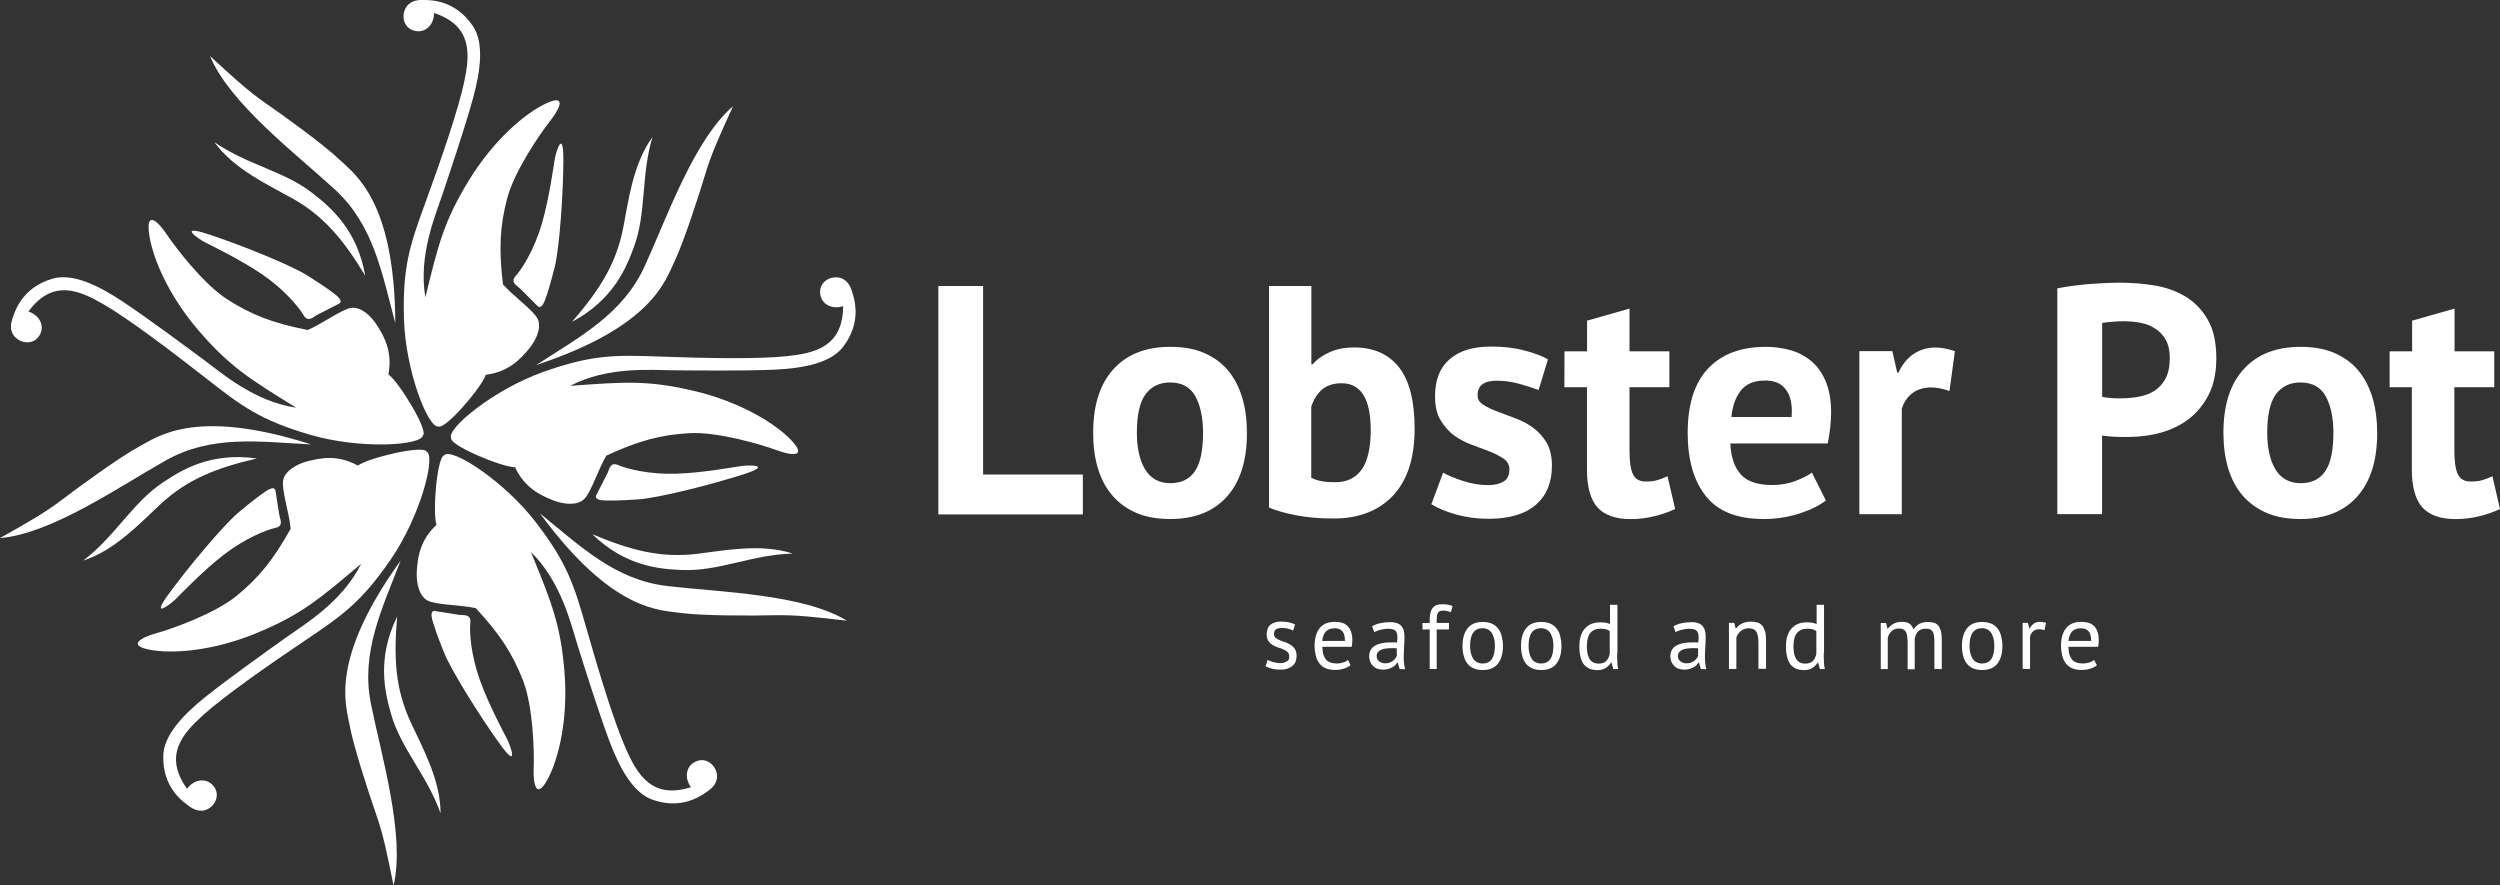 <?xml version="1.0" encoding="utf-8"?>
<!-- Generator: Adobe Illustrator 25.4.1, SVG Export Plug-In . SVG Version: 6.00 Build 0)  -->
<svg version="1.1" id="Layer_1" xmlns="http://www.w3.org/2000/svg" xmlns:xlink="http://www.w3.org/1999/xlink" x="0px" y="0px"
	 viewBox="0 0 2568.9 909.9" style="enable-background:new 0 0 2568.9 909.9;" xml:space="preserve">
<rect x="0" y="0" width="2568.9" height="909.9" fill="#333333" stroke="none"/>
<style type="text/css">
	.st0{fill-rule:evenodd;clip-rule:evenodd;fill:#FFFFFF;}
	.st1{fill:#FFFFFF;}
</style>
<g>
	<g>
		<g>
			<g>
				<path class="st0" d="M516.8,292.2c-4.4-36.9-3-60.5,4.4-88.5s33.9-66.6,44.3-79.7c9.1-11.5,17.7-28-4.4-17.7
					s-54.6,38.4-79.7,79.7s-31,64.9-44.3,119.5c-7.4-42.8,10.3-84.1,17.7-106.2c7.4-22.1,22.5-66.8,31-97.4s11.5-58.4,0-75.3
					C466.8-1.5,440.1,0,432.7,0S417.2,3.2,415,13.3c-1.5,6.8,1.4,14.9,8.9,17.7c11.7,4.4,22.1-4.4,22.1-17.7
					c39.8,13.3,36.9,42.8,31,70.8s-23.6,79.7-39.8,123.9c-16.2,44.3-23.6,66.4-22.1,119.5s24.7,112.7,35.4,110.7
					c6.7,3.7,44.3-39.8,48.7-53.1c23.6-3,35.6-16.2,44.3-26.6c7.6-9.1,13.3-22.1,8.9-31C547.8,318.7,527.2,304,516.8,292.2z
					 M570,163.8c-1.3,7.6-5.7,40.5-13.3,66.4s-20.2,46.2-26.6,53.1c-6.3,7,1.3,10.2,4.4,13.3c0,0,13.3,13.3,17.7,17.7
					c4.4,4.4,7.6-5.1,8.9-8.9c1.3-3.8,3.8-10.8,8.9-31c5.1-20.2,8.9-78.4,8.9-110.7C578.8,131.6,571.2,156.2,570,163.8z
					 M348.6,163.8c-15.5-14.8-56.9-44.9-75.3-57.5c-18.3-12.6-34.1-27.2-57.5-48.7c20.2,48.7,88.5,100.5,128.4,137.2
					c39.8,36.7,48.1,85.4,62,137.2C405.5,206.2,364.7,179.1,348.6,163.8z M322.1,199.2c-30-23.7-66.8-29.1-101.8-53.1
					c20.2,27.8,55,43.7,79.7,57.5c33,18.4,53.1,43,75.3,79.7C367,235.9,339.7,213.1,322.1,199.2z"/>
			</g>
		</g>
		<g>
			<g>
				<path class="st0" d="M399.1,384.7c4.5-23.4-4.4-38.9-11.6-50.3c-6.3-10.1-16.9-19.5-26.7-18s-30.2,16.6-44.6,22.7
					c-36.5-7.2-58.4-15.9-82.8-31.6s-52.9-52.9-62.1-66.7c-8.1-12.2-21.2-25.5-18.2-1.3c3,24.2,19.6,63.8,51.2,100.4
					c31.5,36.6,52.2,49.5,100,79c-43-6.2-76.8-35.8-95.6-49.7c-18.8-13.9-56.6-42-83-59.6c-26.5-17.6-52-28.9-71.6-23.3
					c-32.6,9.5-39.4,35.3-41.7,42.3s-1.8,15.7,7.2,20.9c6,3.5,14.6,3.3,19.6-2.9c7.8-9.7,2.6-22.4-10-26.5
					c24.9-33.8,52.1-21.9,76.9-7.6s68.5,47.1,105.6,76.2s55.9,43,106.8,58c51,15,114.8,11.4,116.2,0.5
					C440.1,442.2,410.4,393,399.1,384.7z M210.5,248.9c6.8,3.5,36.7,17.9,59,33.1s37.6,33.5,42.3,41.7c4.7,8.2,10.1,1.9,14-0.1
					c0,0,16.7-8.5,22.3-11.4c5.6-2.8-2.5-8.8-5.7-11.2c-3.2-2.4-9.1-6.9-26.7-18c-17.7-11.1-71.8-32.7-102.5-42.6
					C182.5,230.5,203.6,245.4,210.5,248.9z M142.1,459.4c-18.9,10.2-60.3,40.3-78,53.8C46.4,526.8,27.7,537.3,0,552.9
					c52.6-4.2,123-53.1,170.2-79.7s96-19.3,149.7-16.5C200,418.4,161.6,448.9,142.1,459.4z M167.6,495.6
					c-31.8,21.2-48.3,54.5-82,80.4c32.7-10.6,58.6-38.7,79.4-58c27.8-25.7,57.3-37.2,99-46.9C216.3,464.3,186.2,483.2,167.6,495.6z"
					/>
			</g>
		</g>
		<g>
			<g>
				<path class="st0" d="M208.6,734.9c21.3-19.2,65.9-50.6,105.1-76.9c39.1-26.3,58.1-39.8,88.2-83.7c30-43.8,46.3-105.7,36.4-110.3
					c-3.2-6.9-59.2,6.2-70.6,14.4c-20.8-11.5-38.4-7.8-51.4-4.5c-11.5,2.9-23.8,10.1-25.4,19.9s6.4,33.8,7.8,49.5
					c-18.1,32.4-33.2,50.7-55.6,69s-66.6,34-82.6,38.4c-14.1,3.9-30.8,12.3-6.8,16.9c24,4.7,66.7,1.1,111.3-17.6
					c44.6-18.7,63.2-34.3,106.1-70.7c-19.2,39-57.8,62-76.8,75.5c-19,13.6-57.4,40.8-82.3,60.6c-24.9,19.7-43.6,40.5-44.2,60.9
					c-1.1,33.9,21.4,48.4,27.4,52.7s14.4,6.6,22.1-0.3c5.2-4.6,7.6-12.8,3.2-19.5c-6.9-10.4-20.5-9.4-28.3,1.3
					C167.7,776.3,187.4,754.2,208.6,734.9z M180.3,615.8c5.5-5.4,28.4-29.4,49.8-45.9s43.5-25.5,52.7-27.4s4.9-9,4.2-13.3
					c0,0-2.9-18.6-3.9-24.7c-1-6.2-9.1-0.4-12.4,2c-3.3,2.3-9.4,6.5-25.4,19.9s-53.3,58.2-72.2,84.3
					C154.1,636.7,174.8,621.2,180.3,615.8z M411.7,576c-73.5,102.2-56.3,148.1-52.3,169.9c3.9,21.1,19.7,69.8,27.1,90.8
					s11.6,42.1,17.9,73.2c12.2-51.3-12.5-133.4-23.2-186.5C370.5,670.4,392.4,626.1,411.7,576z M401.6,732.9
					c10.4,36.8,36.9,62.8,51.1,102.8c0-34.4-18.7-67.7-30.6-93.4c-15.9-34.3-17.7-66-14-108.7C386.9,676.8,395.6,711.3,401.6,732.9z
					"/>
			</g>
		</g>
		<g>
			<g>
				<path class="st0" d="M717.5,781.6c-12,3.3-15.3,16.6-7.5,27.3c-40,12.7-55-12.9-66.7-39.1c-11.7-26.2-27.7-78.3-40.6-123.7
					c-12.9-45.4-19.9-67.6-52.3-109.7c-32.4-42.1-86.2-76.7-93.7-68.7c-7.6,0.9-12.4,58.3-8.2,71.6c-17.4,16.3-19.3,34.1-20.2,47.5
					c-0.8,11.9,2.3,25.7,11.1,30.3c8.8,4.6,34.2,4.4,49.5,7.8c25.3,27.2,37.9,47.2,48.5,74.2c10.5,27,11.7,73.8,11,90.5
					c-0.6,14.6,2.2,33.1,14,11.7C574.2,779.9,584,738.2,580,690s-13.1-70.7-34.4-122.7c31.1,30.3,41.1,74.1,48.1,96.4
					c7,22.2,21.1,67.2,32.2,97c11.1,29.8,25.1,54,44.2,60.9c31.9,11.5,52.6-5.4,58.6-9.7s10.7-11.7,6.5-21.2
					C732.3,784.4,725.2,779.4,717.5,781.6z M493,698.5c-9.1-25.4-10.8-49.2-9.7-58.6c1-9.3-7.1-7.5-11.4-8.1c0,0-18.6-2.9-24.7-3.9
					c-6.2-1-3.2,8.6-2,12.4c1.2,3.8,3.3,10.9,11.1,30.3c7.8,19.3,38.9,68.6,57.9,94.7c19,26.1,10.6,1.7,7.2-5.2
					C517.8,753.1,502.1,723.9,493,698.5z M685.7,602.2c-53.8-6.3-89.1-40.8-130.8-74.6c74.5,101.4,123.5,99.3,145.4,102.3
					c21.3,2.9,72.4,2.9,94.7,2.3c22.3-0.5,43.6,1.9,75.2,5.6C825.2,610.3,739.5,608.5,685.7,602.2z M814.6,568.8
					c-32.7-10.6-70.2-3.1-98.3,0.3c-37.6,4.5-68.2-3.6-107.7-20.2c34.5,33.5,70,35.9,92.4,36.8C739.2,587.2,772.1,570,814.6,568.8z"
					/>
			</g>
		</g>
		<g>
			<g>
				<path class="st0" d="M874.9,297.8c-2.3-7-7.8-13.8-18.1-12.7c-6.9,0.7-13.7,5.9-14.1,13.9c-0.6,12.5,11.1,19.7,23.7,15.6
					c-0.3,42-29.3,48.3-57.8,51.4s-83.1,2.2-130.2,0.4c-47.1-1.8-70.4-1.9-120.5,15.9s-99.5,58.3-94.3,67.9
					c-1.4,7.5,51.6,29.8,65.6,29.9c10.1,21.5,26.4,28.9,38.9,33.9c11,4.4,25.2,5.8,32.2-1.2c7.1-6.9,14.7-31.2,22.7-44.6
					c33.7-15.6,56.6-21.5,85.6-23.1c28.9-1.6,73.8,11.7,89.5,17.5c13.7,5.1,32.1,8.2,15.5-9.7c-16.7-17.9-53.4-40.1-100.4-51.2
					s-71.3-9.4-127.3-5.2c38.4-20.2,83.2-16.2,106.5-16s70.4,0.7,102.2-0.6c31.7-1.3,59.1-7.2,71.6-23.3
					C886.9,329.7,877.2,304.8,874.9,297.8z M761.5,478.9c-7.6,1.1-40.2,7.1-67.3,7.9c-27,0.8-50.2-5-58.7-8.8
					c-8.6-3.9-9.3,4.4-11.3,8.3c0,0-8.5,16.7-11.4,22.3c-2.8,5.6,7.2,5.7,11.2,5.7s11.4,0.3,32.2-1.2c20.8-1.4,77.3-15.8,108-25.8
					C795,477.4,769.2,477.8,761.5,478.9z M693.2,268.4c9.3-19.4,25.1-68,31.5-89.4s15.3-40.9,28.5-69.8
					c-40.1,34.3-68.3,115.3-90.8,164.5C639.7,323,596,345.9,551,375.1C670.4,335.6,683.6,288.4,693.2,268.4z M651.3,254.1
					c13.2-35.8,7.1-72.5,19.1-113.2c-20.2,27.8-24.6,65.8-30.1,93.6c-7.3,37.1-24.5,63.8-52.5,96.2
					C630.3,308.1,643.5,275.1,651.3,254.1z"/>
			</g>
		</g>
	</g>
	<g>
		<g>
			<path class="st1" d="M1112.7,528.6H964.2V293.9h46v193.7h102.5V528.6z"/>
			<path class="st1" d="M1123.3,444.8c0-28.4,6.9-50.2,20.8-65.4c13.9-15.4,33.4-23,58.4-23c13.3,0,25,2,34.9,6.3
				c9.8,4.3,18,10.2,24.5,18c6.5,7.8,11.3,17.1,14.6,28c3.2,10.9,4.8,23,4.8,36.2c0,28.4-6.9,50.2-20.6,65.4
				c-13.7,15.4-33.2,23-58.2,23c-13.3,0-25-2-34.9-6.3s-18-10.2-24.7-18c-6.7-7.8-11.5-17.1-14.8-28
				C1124.8,470,1123.3,458,1123.3,444.8z M1168.2,444.8c0,7.4,0.7,14.3,2,20.4c1.3,6.3,3.3,11.7,6.1,16.5c2.6,4.6,6.1,8.3,10.6,10.9
				c4.4,2.6,9.6,3.9,15.6,3.9c11.3,0,19.8-4.1,25.4-12.4s8.3-21.3,8.3-39.3c0-15.4-2.6-27.8-7.8-37.5c-5.2-9.5-13.9-14.3-26.1-14.3
				c-10.8,0-19.1,4.1-25.2,12.1C1171.1,413.3,1168.2,426.5,1168.2,444.8z"/>
			<path class="st1" d="M1303.9,293.9h43.6v80.5h1.3c4.6-5.4,10.8-9.6,18.2-12.8c7.4-3.2,15.6-4.6,24.5-4.6c20,0,35.4,6.9,46.2,20.6
				c10.6,13.7,15.9,34.7,15.9,62.9c0,30.2-7.4,53-22.2,68.8c-14.8,15.6-35.2,23.5-61.2,23.5c-14.3,0-27.4-1.1-39.3-3.5
				c-11.9-2.4-20.8-5-26.9-7.8V293.9L1303.9,293.9z M1378.6,393.8c-8,0-14.6,2-19.7,6.1c-5,4.1-8.9,10.2-11.5,18v73
				c3.5,1.9,7.4,3,11.5,3.7c4.1,0.7,8.5,0.9,13.2,0.9c11.9,0,20.8-4.3,27.1-13c6.1-8.5,9.3-22.2,9.3-41
				C1408.4,409.8,1398.4,393.8,1378.6,393.8z"/>
			<path class="st1" d="M1551,482.3c0-4.4-1.9-8-5.7-10.8c-3.9-2.6-8.5-5.2-14.1-7.4c-5.6-2.2-11.7-4.4-18.4-6.9
				c-6.7-2.4-12.8-5.6-18.4-9.6s-10.2-9.5-14.1-15.8s-5.7-14.6-5.7-24.7c0-16.5,4.8-29.1,14.8-37.8c9.8-8.7,24.1-13.2,42.6-13.2
				c12.8,0,24.3,1.3,34.5,4.1c10.2,2.6,18.4,5.7,24.1,9.1l-9.6,31.5c-5.2-2-11.7-4.1-19.5-6.3c-7.8-2.2-15.8-3.3-23.7-3.3
				c-13,0-19.5,5-19.5,15c0,4.1,1.9,7.2,5.7,9.6c3.7,2.4,8.5,4.8,14.1,6.9c5.6,2,11.7,4.4,18.4,6.9c6.7,2.4,12.8,5.6,18.4,9.6
				c5.6,3.9,10.2,9.1,14.1,15.2c3.7,6.3,5.7,14.3,5.7,24.1c0,17.1-5.4,30.4-16.3,40c-10.8,9.6-27.1,14.6-48.8,14.6
				c-11.9,0-23-1.5-33.4-4.4c-10.4-3-18.9-6.5-25.4-10.6l12.1-32.4c5.2,3,11.9,5.7,20.4,8.5c8.5,2.8,17.2,4.3,26.1,4.3
				c6.5,0,11.7-1.3,15.6-3.7C1549.2,492.3,1551,488,1551,482.3z"/>
			<path class="st1" d="M1607.6,361h23.2v-31.5l43.6-12.4V361h41v36.9h-41v64.3c0,11.7,1.1,20,3.5,25c2.4,5,6.7,7.6,13.2,7.6
				c4.4,0,8.3-0.4,11.5-1.3s6.9-2.2,10.9-4.1l7.8,33.6c-6.1,3-13.2,5.4-21.1,7.4c-8,2-16.1,3-24.5,3c-15.4,0-26.7-3.9-34.1-11.9
				c-7.2-8-10.9-21-10.9-39.1v-84.5h-23.2L1607.6,361L1607.6,361z"/>
			<path class="st1" d="M1876.2,514.2c-6.7,5.4-15.8,9.8-27.3,13.5c-11.5,3.7-23.7,5.6-36.7,5.6c-27.1,0-46.9-7.8-59.3-23.5
				c-12.6-15.8-18.7-37.5-18.7-64.9c0-29.5,7-51.5,21.1-66.4c14.1-14.8,33.9-22.1,59.3-22.1c8.5,0,16.7,1.1,24.8,3.3
				c8,2.2,15.2,5.9,21.5,11.1c6.3,5.2,11.3,12.1,15,20.8c3.7,8.7,5.7,19.5,5.7,32.4c0,4.6-0.4,9.6-0.9,15
				c-0.6,5.4-1.5,10.9-2.6,16.7H1778c0.7,14.1,4.3,24.7,10.9,31.9c6.5,7.2,17.2,10.8,31.9,10.8c9.1,0,17.2-1.5,24.5-4.3
				c7.2-2.8,12.8-5.6,16.5-8.5L1876.2,514.2z M1814.1,391c-11.3,0-19.7,3.3-25.2,10.2c-5.4,6.9-8.7,15.9-9.8,27.3h61.9
				c0.9-12.1-0.9-21.3-5.6-27.8C1831,394.4,1823.9,391,1814.1,391z"/>
			<path class="st1" d="M2003.2,401.8c-6.9-2.4-13.2-3.7-18.7-3.7c-7.8,0-14.3,2-19.7,6.1c-5.2,4.1-8.7,9.5-10.6,15.9v108.3h-43.6
				V360.8h33.9l5,22.1h1.3c3.7-8.3,8.9-14.6,15.4-19.1c6.5-4.4,14.1-6.7,22.8-6.7c5.7,0,12.4,1.3,19.8,3.7L2003.2,401.8z"/>
			<path class="st1" d="M2114.1,296.3c9.5-1.9,19.7-3.2,31-4.3c11.3-0.9,22.4-1.5,33.7-1.5c11.7,0,23.4,0.9,35,2.8
				c11.7,1.9,22.2,5.7,31.7,11.3c9.5,5.7,17.1,13.7,23,23.7c5.9,10.2,8.9,23.4,8.9,39.7c0,14.8-2.6,27.3-7.8,37.5
				c-5.2,10.2-12.1,18.5-20.4,25c-8.5,6.5-18.2,11.1-28.9,14.1c-10.8,3-22.1,4.4-33.7,4.4c-1.1,0-3,0-5.4,0c-2.4,0-5,0-7.8-0.2
				c-2.6-0.2-5.4-0.2-7.8-0.6c-2.6-0.2-4.4-0.4-5.6-0.7v80.8h-46V296.3z M2182.5,330.1c-4.4,0-8.7,0.2-12.8,0.6
				c-4.1,0.4-7.2,0.7-9.6,1.1v76c0.9,0.2,2.2,0.4,4.1,0.7c1.9,0.2,3.7,0.4,5.7,0.6s3.9,0.2,5.9,0.2c1.9,0,3.3,0,4.3,0
				c6.1,0,12.1-0.6,18-1.7c5.9-1.1,11.3-3.2,15.9-6.1c4.6-3,8.3-7.2,11.3-12.6c2.8-5.4,4.3-12.4,4.3-21.1c0-7.4-1.3-13.5-4.1-18.4
				c-2.6-4.8-6.1-8.7-10.6-11.5c-4.3-3-9.3-5-14.8-6.1C2194,330.6,2188.2,330.1,2182.5,330.1z"/>
			<path class="st1" d="M2284.7,444.8c0-28.4,6.9-50.2,20.8-65.4c13.9-15.4,33.4-23,58.4-23c13.3,0,25,2,34.9,6.3
				c9.8,4.3,18,10.2,24.5,18c6.5,7.8,11.3,17.1,14.6,28c3.2,10.9,4.8,23,4.8,36.2c0,28.4-6.9,50.2-20.6,65.4
				c-13.7,15.4-33.2,23-58.2,23c-13.3,0-25-2-34.9-6.3c-9.8-4.3-18-10.2-24.7-18c-6.7-7.8-11.5-17.1-14.8-28
				C2286.3,470,2284.7,458,2284.7,444.8z M2329.7,444.8c0,7.4,0.7,14.3,2,20.4c1.3,6.3,3.3,11.7,6.1,16.5c2.6,4.6,6.1,8.3,10.6,10.9
				c4.3,2.6,9.6,3.9,15.6,3.9c11.3,0,19.8-4.1,25.4-12.4s8.3-21.3,8.3-39.3c0-15.4-2.6-27.8-7.8-37.5c-5.2-9.5-13.9-14.3-26.1-14.3
				c-10.8,0-19.1,4.1-25.2,12.1C2332.7,413.3,2329.7,426.5,2329.7,444.8z"/>
			<path class="st1" d="M2455.4,361h23.2v-31.5l43.6-12.4V361h40.8v36.9h-41v64.3c0,11.7,1.1,20,3.5,25c2.4,5,6.7,7.6,13.2,7.6
				c4.4,0,8.3-0.4,11.5-1.3c3.2-0.9,6.9-2.2,10.9-4.1l7.8,33.6c-6.1,3-13.2,5.4-21.1,7.4c-8,2-16.1,3-24.5,3
				c-15.4,0-26.7-3.9-34.1-11.9c-7.2-8-10.9-21-10.9-39.1v-84.5h-22.8V361z"/>
		</g>
		<g>
			<path class="st1" d="M1324.8,674.5c0-1.9-0.6-3.3-1.7-4.4s-2.6-2-4.3-2.8c-1.7-0.7-3.5-1.5-5.6-2c-2-0.7-3.9-1.5-5.6-2.6
				s-3.2-2.4-4.3-4.1c-1.1-1.7-1.7-3.9-1.7-6.7c0-4.4,1.3-7.8,3.9-10c2.6-2,6.1-3.2,10.8-3.2c3.3,0,6.3,0.4,8.5,0.9s4.3,1.3,5.9,2
				l-1.9,6.3c-1.5-0.7-3.2-1.3-5.2-1.9c-2-0.6-4.3-0.7-6.5-0.7c-2.8,0-4.8,0.6-6.1,1.5c-1.3,0.9-1.9,2.6-1.9,4.8
				c0,1.7,0.6,3,1.7,3.9c1.1,0.9,2.6,1.7,4.3,2.4c1.7,0.7,3.5,1.5,5.6,2c2,0.7,3.9,1.7,5.6,2.8c1.7,1.1,3.2,2.6,4.3,4.3
				s1.7,4.1,1.7,6.9c0,2-0.4,3.9-0.9,5.7c-0.7,1.7-1.7,3.3-3.2,4.4c-1.3,1.3-3.2,2.2-5.2,3s-4.4,1.1-7.2,1.1c-3.5,0-6.7-0.4-9.1-1.1
				c-2.6-0.7-4.6-1.5-6.3-2.4l2.2-6.5c1.5,0.7,3.3,1.5,5.7,2.2c2.4,0.7,4.6,1.1,7,1.1c2.8,0,5-0.6,6.7-1.7
				C1323.9,679.2,1324.8,677.3,1324.8,674.5z"/>
			<path class="st1" d="M1387.7,683.6c-1.9,1.5-4.3,2.8-7,3.5c-2.8,0.9-5.9,1.3-9.1,1.3c-3.5,0-6.7-0.6-9.3-1.7
				c-2.6-1.1-4.8-2.8-6.5-5s-3-4.8-3.7-7.8s-1.3-6.5-1.3-10.2c0-8,1.9-14.3,5.4-18.4c3.5-4.3,8.7-6.3,15.4-6.3
				c2.2,0,4.3,0.2,6.5,0.7c2.2,0.6,4.1,1.3,5.7,2.8s3.2,3.2,4.1,5.6c1.1,2.4,1.7,5.6,1.7,9.6c0,2-0.2,4.4-0.6,6.9h-30.2
				c0,2.8,0.4,5.2,0.9,7.4c0.6,2.2,1.5,3.9,2.6,5.4c1.1,1.5,2.8,2.6,4.6,3.3c1.9,0.7,4.3,1.1,7,1.1c2.2,0,4.3-0.4,6.5-1.1
				c2.2-0.7,3.7-1.7,4.8-2.6L1387.7,683.6z M1371.6,645.6c-3.7,0-6.7,0.9-8.9,3c-2.2,2-3.5,5.4-4.1,10h23.4c0-4.8-0.9-8.2-2.8-10
				C1377.5,646.5,1374.9,645.6,1371.6,645.6z"/>
			<path class="st1" d="M1409.9,643.6c2.4-1.5,5.2-2.6,8.3-3.2c3.2-0.7,6.5-1.1,10-1.1c3.3,0,5.9,0.4,8,1.3s3.5,2,4.4,3.5
				c1.1,1.5,1.7,3,2,4.6s0.6,3.3,0.6,5.2c0,3.7-0.2,7.4-0.4,11.1c-0.2,3.5-0.4,7-0.4,10.2c0,2.4,0.2,4.4,0.4,6.7
				c0.2,2,0.6,4.1,1.1,5.7h-5.6l-2-6.7h-0.6c-0.6,0.9-1.3,1.7-2,2.6c-0.9,0.9-1.9,1.7-3.2,2.2c-1.1,0.7-2.6,1.3-4.1,1.7
				c-1.5,0.4-3.3,0.7-5.4,0.7s-3.9-0.4-5.6-0.9s-3.2-1.5-4.4-2.8c-1.3-1.1-2.2-2.6-3-4.3c-0.7-1.7-1.1-3.5-1.1-5.6
				c0-2.8,0.6-5,1.7-6.9s2.8-3.3,4.8-4.4s4.4-1.9,7.4-2.4c2.8-0.6,5.9-0.7,9.5-0.7c0.9,0,1.7,0,2.6,0s1.7,0,2.6,0.2
				c0.2-1.9,0.4-3.5,0.4-5c0-3.5-0.7-5.9-2-7.2c-1.3-1.3-3.9-2-7.6-2c-1.1,0-2.2,0-3.5,0.2c-1.3,0.2-2.4,0.4-3.7,0.7
				c-1.3,0.4-2.6,0.6-3.7,1.1c-1.1,0.4-2.2,0.9-3.2,1.5L1409.9,643.6z M1423.3,681.6c1.7,0,3.3-0.2,4.6-0.7s2.6-1.1,3.5-1.9
				s1.9-1.5,2.4-2.4c0.7-0.9,1.1-1.7,1.5-2.6v-7.8c-0.9,0-1.9-0.2-2.8-0.2s-1.9,0-2.8,0c-2,0-3.9,0.2-5.7,0.4
				c-1.9,0.2-3.5,0.6-4.8,1.3c-1.5,0.6-2.6,1.5-3.3,2.4c-0.9,1.1-1.3,2.4-1.3,3.9c0,2.2,0.7,4.1,2.4,5.4
				C1418.8,680.8,1420.9,681.6,1423.3,681.6z"/>
			<path class="st1" d="M1461.7,640.2h7.4v-2.6c0-3,0.2-5.4,0.7-7.6s1.3-3.9,2.2-5.2c1.1-1.3,2.4-2.4,4.1-3c1.7-0.7,3.9-0.9,6.3-0.9
				c2,0,3.7,0.2,5.4,0.4c1.5,0.2,3.2,0.7,4.8,1.5l-1.7,6.3c-1.5-0.6-2.8-1.1-4.1-1.3c-1.3-0.2-2.4-0.4-3.7-0.4c-1.7,0-3,0.2-3.9,0.7
				c-0.9,0.6-1.5,1.3-2,2.2c-0.4,0.9-0.7,2.2-0.7,3.5c-0.2,1.5-0.2,3.2-0.2,5v1.3h12.6v6.7h-12.6v40.6h-7.2v-40.6h-7.4V640.2z"/>
			<path class="st1" d="M1502.8,663.8c0-8,1.9-14.1,5.4-18.4c3.5-4.3,8.7-6.3,15.4-6.3c3.5,0,6.7,0.6,9.3,1.7c2.6,1.1,4.8,2.8,6.5,5
				s3,4.8,3.7,7.8c0.7,3,1.3,6.5,1.3,10.2c0,8-1.9,14.1-5.4,18.4c-3.5,4.3-8.7,6.3-15.4,6.3c-3.5,0-6.7-0.6-9.3-1.7s-4.8-2.8-6.5-5
				s-3-4.8-3.7-7.8C1503.2,670.8,1502.8,667.5,1502.8,663.8z M1510.6,663.8c0,2.4,0.2,4.6,0.7,6.9s1.3,4.1,2.2,5.7
				c0.9,1.7,2.4,3,3.9,3.9c1.7,0.9,3.7,1.5,5.9,1.5c8.5,0,12.8-5.9,12.8-18.2c0-2.4-0.2-4.8-0.7-7c-0.6-2.2-1.3-4.1-2.2-5.7
				c-0.9-1.7-2.4-3-3.9-3.9c-1.7-0.9-3.7-1.5-5.9-1.5C1514.9,645.6,1510.6,651.5,1510.6,663.8z"/>
			<path class="st1" d="M1562.9,663.8c0-8,1.9-14.1,5.4-18.4c3.5-4.3,8.7-6.3,15.4-6.3c3.5,0,6.7,0.6,9.3,1.7s4.8,2.8,6.5,5
				s3,4.8,3.7,7.8c0.7,3,1.3,6.5,1.3,10.2c0,8-1.9,14.1-5.4,18.4c-3.5,4.3-8.7,6.3-15.4,6.3c-3.5,0-6.7-0.6-9.3-1.7
				c-2.6-1.1-4.8-2.8-6.5-5c-1.7-2.2-3-4.8-3.7-7.8C1563.3,670.8,1562.9,667.5,1562.9,663.8z M1570.7,663.8c0,2.4,0.2,4.6,0.7,6.9
				s1.3,4.1,2.2,5.7c0.9,1.7,2.4,3,3.9,3.9c1.7,0.9,3.7,1.5,5.9,1.5c8.5,0,12.8-5.9,12.8-18.2c0-2.4-0.2-4.8-0.7-7
				c-0.6-2.2-1.3-4.1-2.2-5.7c-0.9-1.7-2.4-3-3.9-3.9c-1.7-0.9-3.7-1.5-5.9-1.5C1574.9,645.6,1570.7,651.5,1570.7,663.8z"/>
			<path class="st1" d="M1661.7,671.2c0,3.2,0,6.1,0.2,8.7c0,2.6,0.4,5.2,0.9,7.6h-5l-1.9-6.7h-0.4c-1.3,2.2-3.2,4.1-5.6,5.6
				c-2.4,1.5-5.2,2.2-8.3,2.2c-6.3,0-10.9-2-14.1-5.9c-3-3.9-4.6-10.2-4.6-18.5c0-8,1.9-14.1,5.7-18.4c3.9-4.3,9.1-6.3,15.8-6.3
				c2.4,0,4.1,0.2,5.6,0.4c1.3,0.2,2.8,0.7,4.4,1.3v-19.7h7.6v49.7L1661.7,671.2L1661.7,671.2z M1642.6,681.9c3.2,0,5.7-0.7,7.6-2.4
				s3.2-4.3,3.9-7.6v-23.4c-1.1-0.9-2.4-1.5-3.9-1.9c-1.5-0.4-3.3-0.6-5.7-0.6c-4.3,0-7.8,1.5-10.2,4.3s-3.7,7.4-3.7,13.7
				c0,2.6,0.2,5,0.6,7.2c0.4,2.2,1.1,4.1,2,5.7c0.9,1.5,2.2,2.8,3.7,3.7C1638.5,681.4,1640.4,681.9,1642.6,681.9z"/>
			<path class="st1" d="M1719.6,643.6c2.4-1.5,5.2-2.6,8.3-3.2c3.2-0.7,6.5-1.1,10-1.1c3.3,0,5.9,0.4,7.8,1.3c2,0.9,3.5,2,4.4,3.5
				c1.1,1.5,1.7,3,2,4.6c0.4,1.7,0.6,3.3,0.6,5.2c0,3.7-0.2,7.4-0.4,11.1c-0.2,3.5-0.4,7-0.4,10.2c0,2.4,0.2,4.4,0.4,6.7
				c0.2,2,0.6,4.1,1.1,5.7h-5.6l-2-6.7h-0.6c-0.6,0.9-1.3,1.7-2,2.6c-0.9,0.9-1.9,1.7-3.2,2.2c-1.1,0.7-2.6,1.3-4.1,1.7
				c-1.5,0.4-3.3,0.7-5.4,0.7s-3.9-0.4-5.6-0.9s-3.2-1.5-4.4-2.8c-1.3-1.1-2.2-2.6-3-4.3c-0.7-1.7-1.1-3.5-1.1-5.6
				c0-2.8,0.6-5,1.7-6.9s2.8-3.3,4.8-4.4s4.4-1.9,7.4-2.4c2.8-0.6,5.9-0.7,9.5-0.7c0.9,0,1.7,0,2.6,0s1.7,0,2.6,0.2
				c0.2-1.9,0.4-3.5,0.4-5c0-3.5-0.7-5.9-2-7.2c-1.3-1.3-3.9-2-7.6-2c-1.1,0-2.2,0-3.5,0.2c-1.3,0.2-2.4,0.4-3.7,0.7
				c-1.3,0.4-2.6,0.6-3.7,1.1c-1.1,0.4-2.2,0.9-3.2,1.5L1719.6,643.6z M1732.9,681.6c1.9,0,3.3-0.2,4.6-0.7c1.3-0.6,2.6-1.1,3.5-1.9
				s1.9-1.5,2.4-2.4c0.7-0.9,1.1-1.7,1.5-2.6v-7.8c-0.9,0-1.9-0.2-2.8-0.2s-1.9,0-2.8,0c-2,0-3.9,0.2-5.7,0.4
				c-1.9,0.2-3.5,0.6-4.8,1.3c-1.5,0.6-2.6,1.5-3.3,2.4c-0.9,1.1-1.3,2.4-1.3,3.9c0,2.2,0.7,4.1,2.4,5.4
				C1728.4,680.8,1730.5,681.6,1732.9,681.6z"/>
			<path class="st1" d="M1806.9,687.3v-26.9c0-4.8-0.7-8.5-2-11.1c-1.5-2.4-4.1-3.7-7.8-3.7c-3.3,0-6.1,0.9-8.3,2.8
				s-3.7,4.1-4.6,6.7v32.3h-7.6V640h5.4l1.5,5.7h0.4c1.5-2,3.5-3.7,6.1-5c2.6-1.3,5.6-1.9,9.1-1.9c2.6,0,4.8,0.4,6.9,0.9
				c2,0.6,3.5,1.7,4.8,3.2c1.3,1.5,2.2,3.5,3,6.1c0.7,2.6,0.9,5.7,0.9,9.6v28.6H1806.9z"/>
			<path class="st1" d="M1874,671.2c0,3.2,0,6.1,0.2,8.7c0,2.6,0.4,5.2,0.9,7.6h-5l-1.9-6.7h-0.4c-1.3,2.2-3.2,4.1-5.6,5.6
				c-2.4,1.5-5.2,2.2-8.3,2.2c-6.3,0-10.9-2-14.1-5.9c-3-3.9-4.6-10.2-4.6-18.5c0-8,1.9-14.1,5.7-18.4c3.9-4.3,9.1-6.3,15.8-6.3
				c2.4,0,4.1,0.2,5.6,0.4c1.3,0.2,2.8,0.7,4.4,1.3v-19.7h7.6v49.7L1874,671.2L1874,671.2z M1854.9,681.9c3.2,0,5.7-0.7,7.6-2.4
				s3.2-4.3,3.9-7.6v-23.4c-1.1-0.9-2.4-1.5-3.9-1.9c-1.5-0.4-3.3-0.6-5.7-0.6c-4.3,0-7.8,1.5-10.2,4.3s-3.7,7.4-3.7,13.7
				c0,2.6,0.2,5,0.6,7.2c0.4,2.2,1.1,4.1,2,5.7c0.9,1.5,2.2,2.8,3.7,3.7C1850.8,681.4,1852.7,681.9,1854.9,681.9z"/>
			<path class="st1" d="M1960.2,687.3v-26.7c0-2.6-0.2-4.6-0.4-6.5c-0.2-1.9-0.6-3.3-1.3-4.6c-0.6-1.3-1.5-2.2-2.8-2.8
				c-1.1-0.6-2.8-0.9-4.6-0.9c-3,0-5.4,0.9-7.2,2.6s-3.3,3.9-4.1,6.7v32.4h-7.2v-47.3h5.4l1.5,5.7h0.4c1.7-2,3.7-3.7,5.9-5
				c2.2-1.3,5.2-1.9,8.7-1.9c3,0,5.6,0.6,7.4,1.7s3.3,3.2,4.4,6.1c1.5-2.4,3.5-4.4,5.9-5.7c2.4-1.3,5.4-2,8.7-2
				c2.6,0,4.8,0.4,6.7,0.9c1.9,0.6,3.3,1.7,4.4,3.2c1.1,1.5,2,3.5,2.6,6.1c0.6,2.6,0.7,5.9,0.7,9.8v28.4h-7.6v-28.4
				c0-2.2-0.2-4.3-0.4-5.9c-0.2-1.7-0.7-3-1.3-4.1c-0.7-1.1-1.5-1.9-2.8-2.4c-1.1-0.6-2.8-0.7-4.6-0.7c-3.2,0-5.6,0.9-7.4,2.6
				c-1.9,1.7-3,4.3-3.7,7.6v31.5h-7.4L1960.2,687.3L1960.2,687.3z"/>
			<path class="st1" d="M2016,663.8c0-8,1.9-14.1,5.4-18.4c3.5-4.3,8.7-6.3,15.4-6.3c3.5,0,6.7,0.6,9.3,1.7c2.6,1.1,4.8,2.8,6.5,5
				c1.7,2.2,3,4.8,3.7,7.8c0.7,3,1.3,6.5,1.3,10.2c0,8-1.9,14.1-5.4,18.4c-3.5,4.3-8.7,6.3-15.4,6.3c-3.5,0-6.7-0.6-9.3-1.7
				c-2.6-1.1-4.8-2.8-6.5-5c-1.7-2.2-3-4.8-3.7-7.8C2016.4,670.8,2016,667.5,2016,663.8z M2023.8,663.8c0,2.4,0.2,4.6,0.7,6.9
				s1.3,4.1,2.2,5.7c0.9,1.7,2.4,3,3.9,3.9c1.7,0.9,3.7,1.5,5.9,1.5c8.5,0,12.8-5.9,12.8-18.2c0-2.4-0.2-4.8-0.7-7
				c-0.6-2.2-1.3-4.1-2.2-5.7c-0.9-1.7-2.4-3-3.9-3.9c-1.5-0.9-3.7-1.5-5.9-1.5C2028.1,645.6,2023.8,651.5,2023.8,663.8z"/>
			<path class="st1" d="M2100.9,647.5c-1.9-0.6-3.7-0.9-5.4-0.9c-2.8,0-4.8,0.7-6.5,2.2c-1.5,1.5-2.6,3.3-3,5.6v33h-7.6V640h5.4
				l1.5,5.7h0.4c1.1-2.2,2.6-3.7,4.3-5c1.7-1.1,3.7-1.7,6.3-1.7c1.9,0,3.9,0.4,6.1,0.9L2100.9,647.5z"/>
			<path class="st1" d="M2154.7,683.6c-1.9,1.5-4.3,2.8-7,3.5c-2.8,0.9-5.9,1.3-9.1,1.3c-3.5,0-6.7-0.6-9.3-1.7s-4.8-2.8-6.5-5
				s-3-4.8-3.7-7.8s-1.3-6.5-1.3-10.2c0-8,1.9-14.3,5.4-18.4c3.5-4.3,8.7-6.3,15.4-6.3c2.2,0,4.3,0.2,6.5,0.7
				c2.2,0.6,4.1,1.3,5.7,2.8c1.7,1.3,3.2,3.2,4.1,5.6c1.1,2.4,1.7,5.6,1.7,9.6c0,2-0.2,4.4-0.6,6.9h-30.6c0,2.8,0.4,5.2,0.9,7.4
				c0.6,2.2,1.5,3.9,2.6,5.4c1.1,1.5,2.8,2.6,4.6,3.3c1.9,0.7,4.3,1.1,7,1.1c2.2,0,4.3-0.4,6.5-1.1c2.2-0.7,3.7-1.7,4.8-2.6
				L2154.7,683.6z M2138.4,645.6c-3.7,0-6.7,0.9-8.9,3s-3.5,5.4-4.1,10h23.4c0-4.8-0.9-8.2-2.8-10
				C2144.3,646.5,2141.7,645.6,2138.4,645.6z"/>
		</g>
	</g>
</g>
</svg>
